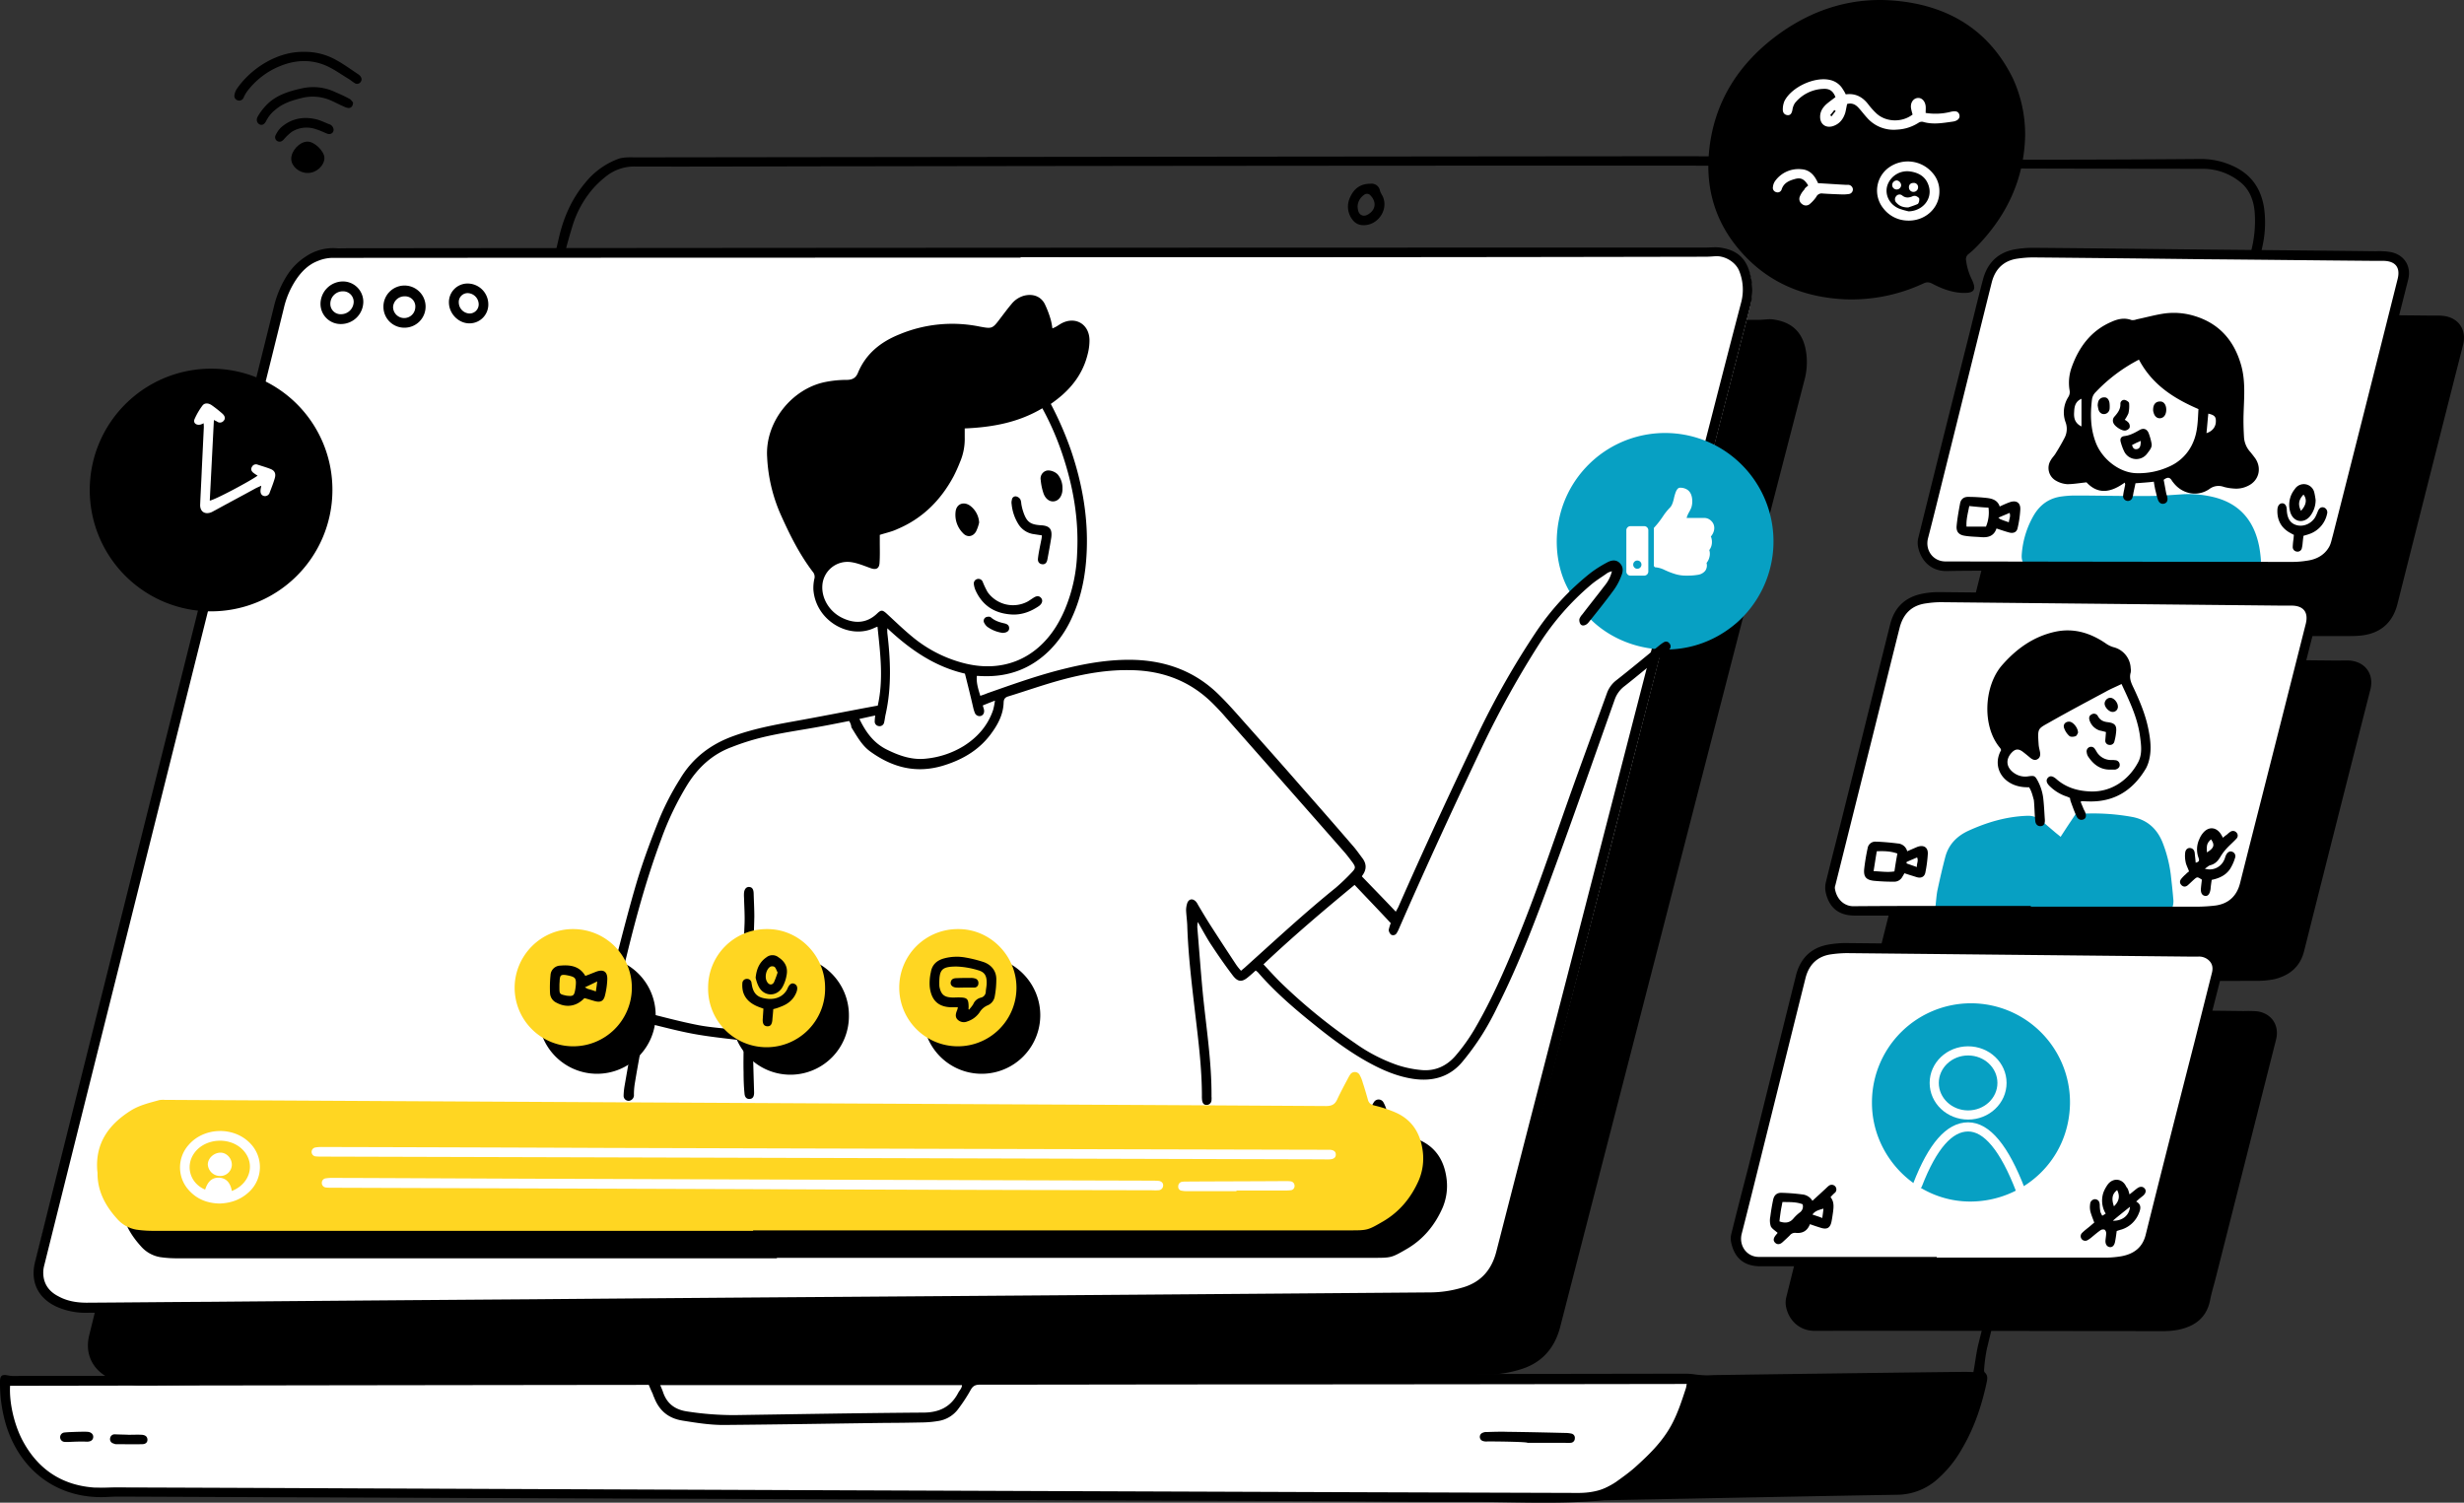<svg xmlns="http://www.w3.org/2000/svg" viewBox="0 0 1345.37 820.48"><rect x="0" y="0" width="1345.37" height="820.48" fill="#333333" stroke="none"/><defs><style>.cls-1{fill:#fff;}.cls-2{fill:#07a0c3;}.cls-3{fill:#ffd622;;}.cls-4,.cls-5{fill:none;stroke:#fff;stroke-width:5px;}.cls-5{stroke-linecap:round;stroke-linejoin:round;}</style></defs><g id="Layer_2" data-name="Layer 2"><g id="All"><g id="Online-Team-Meeting"><g id="Online-Team-Meeting-2" data-name="Online-Team-Meeting"><g id="Laptop"><path id="Path" class="cls-1" d="M451.25,753.68l457.37.75c2.25,0,4.38.25,6.5-1.12,1.63-1,7.5-1.63,7.63.37,0,.75,1.24,3.25,1,4-1.75,5.62-5,13.5-6.76,19.12-4.37,13.75-16.23,22.63-29.11,29.63-6.5,3.5-12.87,7.13-19.62,10.13a23.79,23.79,0,0,1-10.13,1.75q-143.43-1.12-287-2.13-87.18-.55-174.5-1.25-138.18-.93-276.49-2c-21.88-.12-43.88-.37-65.75-.5-1.5,0-3-.12-4.5,1-.75.63-2.13.38-3.25.25-2.5-.37-5.13-.87-7.63-1.5-.87-.25-2.12-.62-2.5-1.37a7.53,7.53,0,0,0-3.37-2.63c-9-5.12-17.5-10.87-23.88-19.37C4.5,782.43,3.5,775.06,2,767.43c-.75-3.62-2.13-14.12-.25-14.37a14.55,14.55,0,0,1,2.38-.13q199.68.38,399.24.63C421,753.68,439,753.68,451.25,753.68Z"/><path d="M812.25,787.06a6,6,0,0,1-2.63-.25,2.37,2.37,0,0,1,0-4.5,4.47,4.47,0,0,1,2.25-.38c3.75-.12,7.5-.25,11.25-.12,10.5.12,21.13.37,31.63.62a15.48,15.48,0,0,1,3.37.38,2.33,2.33,0,0,1,1.75,2.62,2.37,2.37,0,0,1-2.37,2.38c-1.25.12-2.5,0-3.75,0H834C834,787.31,819.5,787.06,812.25,787.06Z"/><path d="M70.25,783.43c2.38,0,4.75-.12,7.13,0,2,.13,3,1,3.12,2.5s-.87,2.63-2.87,2.63c-4.75.12-9.5,0-14.25,0a2.88,2.88,0,0,1-1.38-.38,2.41,2.41,0,0,1-1.87-2.87,2.47,2.47,0,0,1,2.62-2.13c2.63.13,5,.13,7.5.25Z"/><path d="M42,781.81c1.88,0,3.88-.13,5.75,0,2.13.12,3.38,1.5,3.13,3.12s-1.63,2.38-3.88,2.25c-2.87-.12-5.87,0-8.75.13a25,25,0,0,1-3,0,2.57,2.57,0,0,1,0-5.13c2.25-.25,4.5-.25,6.75-.37Z"/><path id="Shape" d="M156.75,751.18c.75-2.62,1.5-5,2.12-7.37q21.94-91.69,43.75-183.25Q226.25,461.19,250,361.81q23.43-97.87,46.62-195.75c3-12.38,5.88-24.75,8.75-37.13,2.63-10.87,7.13-20.87,14.38-29.37a41.67,41.67,0,0,1,18.37-13,19.92,19.92,0,0,1,4.63-.63,27,27,0,0,1,3.12,0q283.5-.37,566.88-.62c48.75,0,97.5.87,146.25,1.37,17.62.13,35.25.5,52.87.5q45,0,90-.37a41.47,41.47,0,0,1,16.88,3.62c10.25,4.5,15.87,12.38,17.5,23.38a59.2,59.2,0,0,1-1,21c-1.88,9.12-4.75,18-7,27q-28.87,115.68-57.75,231.25-34.87,139.87-69.88,279.87c-5.25,21.13-10.62,42.25-15.75,63.5a83.9,83.9,0,0,0-1.5,11.13c-.12.62,0,1.62.38,1.87,1.75,1.63,1.37,3.5,1,5.38-2.75,12.87-6.88,25.12-13.63,36.5a63.3,63.3,0,0,1-14,17,33.19,33.19,0,0,1-21.25,7.87c-53.25.88-106.62,2-159.87,3-25.38,2.38-50.88.75-76.25.88s-50.63-.25-76-.38q-164.25-.55-328.63-1.25-165-.55-330-1.25c-2.5,0-5,.13-7.5.25-25.88,1-46.25-14-54.13-38.75A79.36,79.36,0,0,1,0,754.56c0-3.5,1-4.25,4.63-3.5a12.17,12.17,0,0,0,3,.25c48.62,0,97.25-.13,145.87-.13Zm920.75-2c1-5.37,1.5-10.12,2.62-14.87q29.63-119.25,59.5-238.63L1200,253.81c9.75-38.88,19.37-77.75,29.12-116.63a65.48,65.48,0,0,0,2-20.87c-.5-6.75-2.75-13-8.37-17.25a32.31,32.31,0,0,0-19.25-6.88c-43.5-.12-87,0-130.5-.37-52.38-.38-104.75-1.25-157.13-1.38q-226.5,0-453,.38c-38.75,0-77.5.25-116.25.12a24.52,24.52,0,0,0-15.87,5.5,52.58,52.58,0,0,0-7.13,6.75,56.41,56.41,0,0,0-10.75,19.25c-1.75,5.63-3.37,11.38-4.75,17q-17.25,71.63-34.25,143.5-23.25,97.88-46.62,195.75-21,87.75-41.88,175.63c-7.62,31.75-15.25,63.62-22.87,95.37-.13.25,0,.63.12,1.38h4q261.95-.37,524-.63L920,750.06c1.5,0,3,.12,4.37.25a55.09,55.09,0,0,0,6.38.62c2,.13,4.12-.12,6.12-.12,45.38-.63,90.63-1.25,136-1.75C1074.62,749.06,1076.12,749.18,1077.5,749.18Zm-1072,7.5c-.5,9.13,2.13,20.63,6.5,29.25,8.5,16.38,22,25.38,40.5,26.38,4.25.25,8.63-.25,13-.13q63.38.2,126.75.5,277.31,1.13,554.62,2.13l114.88.37c7.37,0,14.25-1.5,20.25-5.75,3.62-2.62,7.37-5.25,10.75-8.25,7.5-6.75,14.75-13.75,19.75-22.87,3.5-6.38,5.75-13.38,8-20.25.25-.75.25-1.5.5-2.38h-4q-121.32.2-242.75.25c-46.38,0-92.75.13-139.13.13-2.5,0-3.87.62-5.12,2.87a86.77,86.77,0,0,1-6.5,10,16.72,16.72,0,0,1-11.38,7,56.85,56.85,0,0,1-8.12.75c-6.63.13-13.13.25-19.75.25-29.38.38-58.88.88-88.25,1.13-7.88.12-15.63-1.13-23.38-2.38s-12.75-5.5-15.5-12.75a6.13,6.13,0,0,1-.62-1.62c-.75-1.63-1.5-3.25-2.25-5.13Q180.06,756.38,5.5,756.68Zm355-.37c.62,1.5,1.12,2.62,1.5,3.75,2.12,6.37,6.5,9.62,13.12,10.62a165.53,165.53,0,0,0,26.13,2c34.25-.5,68.5-1.12,102.87-1.37,8.75,0,15.13-3.13,19.13-10.88.75-1.37,2-2.5,2-4.12Z"/><path d="M748.25,100.32a4.65,4.65,0,0,1,5.25,3.87c.38,1.25,1.25,2.38,1.75,3.63,2.75,7.37-3.37,15.5-11.12,15.12a7,7,0,0,1-5.38-2.62,11.62,11.62,0,0,1-1.5-12.75C739.38,102.82,743,100.32,748.25,100.32Zm-7,12.37c.13,1.88.38,3.88,2.13,4.75s3.5-.12,5-1.37c2.87-2.5,2.87-6.25,0-9.25a2.49,2.49,0,0,0-3.63-.38A8.08,8.08,0,0,0,741.25,112.69Z"/></g><g id="Big-Screen"><path d="M586.89,174.63H960.51c2.75,0,5.5-.63,8.13-.13,10.87,1.63,16.62,8.13,17.75,19.63a37.44,37.44,0,0,1-1,12.87q-39.2,151.32-78.13,302.75Q879.51,617.18,851.89,724.5c-3.13,12.12-10.5,20.12-22.63,23.5a65.6,65.6,0,0,1-16.37,2.62q-177.75,1.32-355.5,2.75-87.94.75-175.88,1.38-87.55.75-175.25,1.37c-9.75.13-19.5.25-29.37.25a38.49,38.49,0,0,1-14-2.5,40.08,40.08,0,0,1-5.25-2.5c-7.88-4.87-11.13-13-9-22q10.68-43.3,21.62-86.62,30.57-122.07,61.13-244.12c16-64,32.12-128,47.87-192a51.58,51.58,0,0,1,8-17.88c4.88-6.87,11.25-11.87,19.75-13.37a25.91,25.91,0,0,1,4.38-.38H586.76C586.89,174.75,586.89,174.75,586.89,174.63Z"/><path id="Path-Copy-5" class="cls-1" d="M556.89,135.63c124.5,0,249.12,1,373.62,1,2.75,0,5.5-.63,8.13-.13,10.87,1.63,16.62,7.13,17.75,18.63a37.44,37.44,0,0,1-1,12.87q-39.2,151.32-78.13,302.75c-18.5,71.62-36.87,141.12-55.37,212.75-3.13,12.12-10.5,20.12-22.63,23.5a65.6,65.6,0,0,1-16.37,2.62q-177.75,1.32-355.5,2.75-87.94.75-175.88,1.38-87.55.75-175.25,1.37c-9.75.13-19.5.25-29.37.25a38.49,38.49,0,0,1-14-2.5,40.08,40.08,0,0,1-5.25-2.5c-7.88-4.87-10.13-13-8-22C26.76,659.5,34,632.62,41.26,603.75Q71.83,481.7,102.39,359.63c16-64,32.12-128,47.87-192a51.58,51.58,0,0,1,8-17.88c4.88-6.87,10.25-10.87,18.75-12.37a25.91,25.91,0,0,1,4.38-.38H556.76A5.38,5.38,0,0,0,556.89,135.63Z"/><path d="M414.75,713.93q-162,1.32-323.88,2.5l-44.25.38a38.51,38.51,0,0,1-15.87-3.38c-10.13-4.75-14.25-13.62-11.63-24.37q43.5-174.19,87.13-348.25c14.37-57.75,29-115.38,43.25-173.13a56,56,0,0,1,7.12-17.12,34,34,0,0,1,10.75-10.75,26.41,26.41,0,0,1,16.5-4.25c1.25.12,2.5,0,3.75,0q371.82-.37,743.5-.38c2.75,0,5.5-.37,8.13,0,9.5,1.38,14.5,6.13,16.62,15.5a33.6,33.6,0,0,1-.12,16.13q-34.69,134.43-69.38,268.75-32.05,124.68-64.25,249.37c-3.12,12.38-10.62,20.25-22.87,23.63a66.69,66.69,0,0,1-16.5,2.62L532.5,713.06q-58.69.38-117.75.87Zm142.5-573.5v.25q-188.07,0-376,.13a21.81,21.81,0,0,0-7.88,1.75c-5.12,2-8.87,5.87-11.87,10.37a47.1,47.1,0,0,0-6.5,15.25c-8.38,34.13-17,68.25-25.63,102.38L69,511.68Q46.5,601.3,24.12,691.06a15.69,15.69,0,0,0-.5,3.37c-.12,6.25,2.88,10.63,8.25,13.38,4.75,2.62,10,3.5,15.5,3.5,22.5-.13,45-.38,67.5-.5q87.75-.75,175.5-1.38,88.7-.75,177.25-1.37,156.95-1.12,313.88-2.38a62.13,62.13,0,0,0,16.5-2.5c10.25-2.75,16.37-9.5,19-19.75q21.56-84,43.25-167.87Q897.56,371,934.87,226.31c5.25-20.5,10.5-40.88,15.88-61.38a27.27,27.27,0,0,0-1.13-17c-2-5-8.12-8.5-13.37-8-1.75.13-3.38.25-5.13.25Q744.19,140.56,557.25,140.43Z"/><g id="Man"><path class="cls-2" d="M867.65,337.31c1.37-1.5,2.5-3,3.75-4.38l1.5-1.87c3.62-5.88,7.25-11.75,10.75-17.75a24.61,24.61,0,0,0,1.5-4.25,4.42,4.42,0,0,0-4.88-.38c-7.5,3.13-14.37,7.25-19.12,14.25-.63,1-1.5,2-2.25,3-13.13-18.5-13.5-52.75,11-74.62a59.19,59.19,0,1,1,78.5,88.62C922.4,362.56,886.65,357.06,867.65,337.31Z"/><path d="M463.62,393.68c-5.12,1-10,2-14.87,2.88-10,1.87-20.13,3.25-30.13,5.5a129.74,129.74,0,0,0-19.12,5.87c-10.5,3.88-18.38,11.13-24.25,20.63A161.69,161.69,0,0,0,361,458.31c-7.5,20.12-13.25,40.75-18.37,61.62-1.75,7.38-3.88,14.75-5.63,22.13-1.25,5.12-.62,6.12,4.38,7.87,3,1,6.12,1.75,9.12,2.5,10.37,2.5,20.62,5.38,31.12,7.38,7.38,1.37,14.88,1.75,22.38,2.62.37,0,.87-.12,1.62-.12a12.08,12.08,0,0,0,.13-3c-.5-18.13,0-36.13.75-54.13.25-5-.13-10-.25-15a19.42,19.42,0,0,1,0-2.75c.25-2.12,1.37-3.25,2.87-3.12s2.25,1.12,2.38,3.25c.12,4.37.37,8.62.37,13-.12,6.5-.5,13-.5,19.37-.12,16.13-.25,32.25-.25,48.38,0,9.37.38,18.87.63,28.25,0,2.25-.75,3.37-2.38,3.5s-2.75-.88-2.87-3.13c-.38-3.87-.5-7.75-.5-11.62-.13-4.5,0-9.13,0-13.63,0-1.12-.13-2.25-.13-3.5-9.12-1.12-18.12-2-27-3.62s-17.5-4-26.5-6.13l-2.62,15.38c-1.13,6.12-2.25,12.25-3.25,18.5a38.77,38.77,0,0,0-.37,5.37,3.1,3.1,0,0,1-2.63,3.38,2.73,2.73,0,0,1-3-2.88,37.38,37.38,0,0,1,.5-5.12l5.63-32.25a28.65,28.65,0,0,0,.37-3.63c-1.12-.37-2.12-.62-3.12-1-2.5-1-5.25-1.62-7.63-2.87-4.12-2.13-5.5-5-4.75-9.63.63-3.62,1.5-7.12,2.38-10.62,4.5-17.13,8.75-34.38,13.74-51.25,3.63-12.13,8.13-24.13,12.88-35.88a145.64,145.64,0,0,1,10.75-20.5c6.75-11.37,16.62-19,29.12-23.5,10.63-3.87,21.63-6,32.75-8,14-2.5,27.88-5.25,41.88-7.87,1.37-.25,2.62-.5,4.25-.75,3.25-14.38,1.37-28.63-.13-43.13a19.93,19.93,0,0,0-1.87.75c-13.63,6.38-31.88-4-33.13-21a22.88,22.88,0,0,1,.5-5.75,4.18,4.18,0,0,0-.87-4c-7.5-9.87-12.88-20.87-17.88-32.12a87.72,87.72,0,0,1-7-30.38c-1.25-19.12,13.5-37.5,31.88-41.12a58.77,58.77,0,0,1,11.5-1.13c3.25,0,5.12-1.12,6.25-4,4.37-10.37,12.37-16.75,22.62-20.87a74.91,74.91,0,0,1,43.75-4.25c6.75,1.25,7,1.25,11.13-4.25,2.12-2.75,4.12-5.5,6.25-8a13.32,13.32,0,0,1,7-4.63c4.62-1.12,8.87.25,11.12,4.38a54.1,54.1,0,0,1,3.38,8.87,37.65,37.65,0,0,1,.87,4.63,18.91,18.91,0,0,0,2.13-1c.87-.5,1.75-1.13,2.62-1.63,7.5-4.12,15.13,0,15.5,8.63a29.72,29.72,0,0,1-1,8.12c-2.5,10.25-8.5,18.25-16.75,24.63-1.12.87-2.12,1.62-3.37,2.5a184.92,184.92,0,0,1,11.12,25.62c6,17.75,9.25,35.88,8.5,54.5-.5,12.75-2.75,25-8.12,36.63a60.37,60.37,0,0,1-12,17.62c-10.13,10.13-22.38,14.75-36.63,14.25-1,0-2-.12-3.25-.12-.37,3.75.75,7.12,1.88,10.87,1.5-.5,2.62-.87,3.75-1.37,14.25-5,28.5-10.13,43.12-13.63,12.25-3,24.75-5,37.38-4.62,17.62.62,33.12,6.37,45.87,18.87,5.25,5.13,10.13,10.75,15,16.25,10.13,11.38,20.25,22.75,30.25,34.25,9.5,10.75,18.88,21.5,28.25,32.38,1.75,2,3.38,4.37,5,6.5,2.25,3,2.38,6,.25,9.12a3.43,3.43,0,0,0-.5.88c6.13,6.37,12.25,12.62,18.5,19.25.63-1.25,1.25-2.13,1.63-3.13,14.25-32.37,29.12-64.37,44.37-96.25a452.31,452.31,0,0,1,30.25-52.87,141.7,141.7,0,0,1,30.13-32.75,66.36,66.36,0,0,1,8.88-5.63c2.25-1.25,4.87-1.87,7,.25s1.87,4.63.87,7a32.61,32.61,0,0,1-4.12,7.75c-4.38,6-9,11.75-13.63,17.5a5.28,5.28,0,0,1-1.5,1.38c-1.12.62-2.37.75-3.12-.38a4.17,4.17,0,0,1-.5-2.75,7.94,7.94,0,0,1,1.62-2.5c4-5.25,8.13-10.37,12.13-15.62a19.59,19.59,0,0,0,4-7.88,9.57,9.57,0,0,0-2.38.88c-3.12,2.25-6.5,4.25-9.37,6.75a143.34,143.34,0,0,0-27.76,31.75,523.89,523.89,0,0,0-31.25,56.25c-15.62,33-31,66.25-45.62,99.75a14.79,14.79,0,0,1-1.25,2.37,2.22,2.22,0,0,1-3,.63,4,4,0,0,1-1.25-2.5,21.84,21.84,0,0,1,1.12-3.75c-6.62-7.13-13.25-14-19.75-20.88-17.12,14.13-33.75,28.25-49.75,43.38,3.38,3.62,6.5,7.12,10,10.5A305.28,305.28,0,0,0,740,569.68a90.87,90.87,0,0,0,23,11.88,59.09,59.09,0,0,0,12.25,2.62c7.87,1,14.5-1.87,19.62-7.87A100.57,100.57,0,0,0,806,560.43c8.5-14.75,15.25-30.12,21.75-45.87,10.62-25.63,19.38-51.88,28.63-78,6.87-19.38,14-38.63,21-58a15.4,15.4,0,0,1,5-7c8-6.25,15.75-12.75,23.62-19.13a18.6,18.6,0,0,1,2.5-1.75,2.19,2.19,0,0,1,3,.63,2.3,2.3,0,0,1,.13,3.12,10.81,10.81,0,0,1-1.75,1.63c-7.63,6.12-15.13,12.5-22.75,18.5a15.64,15.64,0,0,0-5.5,7.5c-11.38,32-22.5,64-34.25,95.87-8.88,24.38-18.13,48.75-29.88,72a150.51,150.51,0,0,1-8,14.63,141.25,141.25,0,0,1-10.75,14.87c-7,8.63-16.5,11.25-27.25,9.63-8.25-1.25-15.75-4.38-23-8.25-10.75-5.75-20.5-13-30-20.63-11.25-9-22.25-18.37-31.75-29.37-.25-.25-.5-.38-1.13-.88-1.25,1.13-2.62,2.38-4,3.5-3.37,2.88-5.62,2.88-8.37-.62-4-5.25-7.75-10.63-11.38-16.13-2.75-4-5-8.37-7.87-13.25a14.82,14.82,0,0,0-.25,3c1,12,1.87,24,3,36,1.87,18.75,4.87,37.38,4.75,56.38a8.53,8.53,0,0,1,0,1.75,2.65,2.65,0,0,1-2.5,2.75c-1.5.12-2.38-.75-2.63-2.5a15.82,15.82,0,0,1-.12-2.38c0-15-1.88-29.87-3.63-44.75-1.87-16.12-3.87-32.25-4.37-48.5-.13-2.75-.5-5.37-.63-8.12a12.15,12.15,0,0,1,.75-4.25c1-2.13,3-2.25,4.63-.5a8,8,0,0,1,1.12,1.75c2.38,4,4.75,8,7.25,11.87,4.5,7,9,13.88,13.63,20.88a30.85,30.85,0,0,0,2.62,3.25c1.13-1,2-1.63,2.75-2.38,16.13-14.5,32-29.25,48.88-42.87a114.39,114.39,0,0,0,8.87-8.5c2.13-2.25,2.13-2.88.38-5.38-1.5-2-3-4-4.63-5.87-21.5-24.5-43.12-49-64.62-73.38-2.13-2.5-4.38-4.87-6.75-7.25-12.25-12.37-27.25-18.12-44.38-18.5-13.12-.37-25.87,1.88-38.37,5.25-9.75,2.63-19.25,6-29,9-1.75.5-2.63,1.25-2.75,3.25-.13,6-2.63,11.25-6,16-6.5,9.5-15.75,15.13-26.63,18.5-14.87,4.63-28,1.25-40.25-7.62-4.62-3.38-7.25-8.38-10.25-13.13A7.48,7.48,0,0,0,463.62,393.68Zm16.75-101.62v3.87c0,3.75.13,7.5-.12,11.25-.13,3.38-2,4.13-5,3-3.5-1.25-7-2.75-10.63-3.25a13.75,13.75,0,0,0-15.62,13c-.38,7.13,4.12,14.38,11.25,17.63,6.75,3.12,13.25,2.75,18.87-2.75,2-1.88,2.75-1.75,4.88.12,4.62,4.25,9.25,8.75,14.12,12.75a72.15,72.15,0,0,0,28,14.38c20.63,5.37,39-1.75,50.38-19.75a66.72,66.72,0,0,0,4.87-9.38,86.5,86.5,0,0,0,6.75-30.75c1-18.5-2.12-36.5-8-54a154.28,154.28,0,0,0-11-25.25c-13,7.75-27.25,10.38-42.37,11v4.88a31.89,31.89,0,0,1-2.63,13.62,83,83,0,0,1-3.5,7.75c-7,13-17,23-30.75,28.75C487,290.31,483.87,290.93,480.37,292.06Zm46.5,75.75c-16.37-3.75-29.87-13-42.37-24.75a16.82,16.82,0,0,0,0,2.62c1.75,14.75,2.37,29.38-.88,44.13-.37,1.5-.5,3.12-.87,4.62a2.52,2.52,0,0,1-3.13,2,2.48,2.48,0,0,1-2-2.75c0-.87.13-1.75.25-3-3,.63-5.75,1.25-8.62,1.88,3.62,7.5,8,13.37,15.25,16.87,6.87,3.38,13.87,5.75,21.62,4.75a48.28,48.28,0,0,0,20.13-6.87c7.5-4.75,13.12-11.13,16-19.63a38.11,38.11,0,0,0,1-5.12c-2.63,1-4.5,1.75-6.63,2.62.25,1,.5,1.63.63,2.25.37,1.75-.38,3.13-1.75,3.5a2.73,2.73,0,0,1-3.25-1.75,18.52,18.52,0,0,1-.88-2.87C530,380.31,528.5,374.31,526.87,367.81Z"/><path d="M568.87,292.31c-1.87-.25-3.37-.5-5-.75a11.78,11.78,0,0,1-7.5-4.88,25,25,0,0,1-4-11.37,5.19,5.19,0,0,1,.13-2.38,2,2,0,0,1,2.37-1.87,3.63,3.63,0,0,1,2.25,1.62,6.38,6.38,0,0,1,.5,2.25,25.91,25.91,0,0,0,1,4.25c1.88,5.75,3.75,7.25,9.75,7.63,4.75.25,6.25,2.12,5.63,6.75-.63,4-1.38,8-2.13,12-.37,2-1.5,2.75-3,2.5s-2.37-1.38-2.12-3.25c.37-3.25,1.12-6.5,1.75-9.75A13,13,0,0,0,568.87,292.31Z"/><path d="M553,335.56c-9.25-.38-16.25-4.38-20.25-13a12.24,12.24,0,0,1-1-3.5,2.52,2.52,0,0,1,4.87-1.25,44.73,44.73,0,0,0,2.63,5.5,17,17,0,0,0,22.12,5c1-.63,1.88-1.25,2.88-1.88,1.87-1.25,3.25-1.12,4.25.13s.62,3-1.25,4.37C563,333.81,558.37,335.68,553,335.56Z"/><path d="M534.62,285.31a21.28,21.28,0,0,1-1.75,5c-1.75,2.87-4.87,3.25-7.12.75a14.14,14.14,0,0,1-4-11.5c.37-4.38,4.37-6,8-3.38A12.36,12.36,0,0,1,534.62,285.31Z"/><path d="M580.12,266.06v1.37c-.12,3.25-1.87,5.75-4.25,6.25s-4.75-.87-6-4a31.1,31.1,0,0,1-1.62-7.5,4.47,4.47,0,0,1,2.62-5c1.88-.87,5.25.25,6.75,2A11.6,11.6,0,0,1,580.12,266.06Z"/><path d="M547.37,345.56a18.56,18.56,0,0,1-8.37-3.38,6.86,6.86,0,0,1-1.63-2.12,2.23,2.23,0,0,1,.88-3c.75-.38,2.25-.5,2.75,0,2.25,2,4.87,2.75,7.62,3.37,1.5.38,2.5,1.13,2.38,2.88C550.87,344.68,549.5,345.56,547.37,345.56Z"/><path class="cls-1" d="M897.75,287.31a2.14,2.14,0,0,1,1.59.65,2.17,2.17,0,0,1,.66,1.6v22.5a2.25,2.25,0,0,1-2.25,2.25h-7.5a2.14,2.14,0,0,1-1.59-.66,2.17,2.17,0,0,1-.66-1.59v-22.5a2.17,2.17,0,0,1,.66-1.6,2.13,2.13,0,0,1,1.59-.65ZM894,310.56a2.25,2.25,0,0,0,2.25-2.25,2.17,2.17,0,0,0-.66-1.6,2.27,2.27,0,0,0-3.18,0,2.26,2.26,0,0,0,0,3.19A2.14,2.14,0,0,0,894,310.56Zm30-36.66a10.72,10.72,0,0,1-.56,3.37,24.43,24.43,0,0,1-1.32,2.63,12.46,12.46,0,0,0-1.21,2.91h9.46a5.39,5.39,0,0,1,4,1.64,5.22,5.22,0,0,1,1.64,3.79,6.3,6.3,0,0,1-.52,2.53,7.38,7.38,0,0,1-1.26,2.07h-.1a8,8,0,0,1,.57,3.84,7,7,0,0,1-1.41,3.66,6.8,6.8,0,0,1,.09,3.75,7.69,7.69,0,0,1-1.59,3.28,5.08,5.08,0,0,1-.66,4.22,6.24,6.24,0,0,1-4.16,2.28l-.34.06a31.52,31.52,0,0,1-5.2.37h-1.17a19.73,19.73,0,0,1-5.66-.87l-.53-.17a39.71,39.71,0,0,1-4.27-1.64l-.84-.37a14.18,14.18,0,0,0-4.64-1.45h-.19a1.07,1.07,0,0,1-.79-.33,1.09,1.09,0,0,1-.33-.8V288.62a.89.89,0,0,1,.37-.75,47.26,47.26,0,0,0,4.3-5.48l.3-.43a30.09,30.09,0,0,1,3.75-4.69,6.42,6.42,0,0,0,1.38-2.21l.24-.63a25.09,25.09,0,0,0,.72-2.69v-.09l.19-.69a22.11,22.11,0,0,1,.84-2.59c.63-1.38,1.35-2.06,2.16-2.06a7,7,0,0,1,4.22,1.21Q924,269.4,924,273.9Z"/></g><g id="Bubbles"><path d="M424.14,687.06H97.26a62.89,62.89,0,0,1-9.75-.63A17.83,17.83,0,0,1,77,680.56c-6.25-6.88-10.62-14.75-10.75-24.38a8.64,8.64,0,0,0-.12-1.75c-1.25-15,6.12-25.37,18.25-33,4.75-3,10.25-4.25,15.62-5.75a12.08,12.08,0,0,1,3-.12q237.75,1.31,475.5,2.5,79.32.38,158.5.87c3.13,0,4.88-.87,6.13-3.62,1.75-3.75,3.75-7.5,5.75-11.25a22.33,22.33,0,0,1,1.37-2.38,3,3,0,0,1,5.13.25,19.18,19.18,0,0,1,1.75,4.38c1,3,1.87,6,2.75,9.12.5,2,1.75,2.75,3.75,3.25a66.89,66.89,0,0,1,11.62,3.88c9.13,4.12,13.5,11.75,14.63,21.37a30.57,30.57,0,0,1-2.25,15.63c-4.13,9.37-10.38,17-19.25,22.25-8.63,5-8.63,5-18.63,5H424.26Z"/><path d="M504,554.31a31.89,31.89,0,0,1,32.13-32c17.5-.13,31.87,14.5,31.87,32a32,32,0,1,1-64,0Z"/><path d="M294,554.43c0-17.75,14.5-32.25,32-32.12a32,32,0,1,1-32,32.12Z"/><path d="M399.64,554.31a31.89,31.89,0,0,1,32.12-32c17.5-.13,31.75,14.5,31.75,32a31.94,31.94,0,1,1-63.87,0Z"/><path id="Path-Copy-4" class="cls-3" d="M411.14,672.06H84.26a62.89,62.89,0,0,1-9.75-.63A17.83,17.83,0,0,1,64,665.56c-6.25-6.88-10.62-14.75-10.75-24.38a8.64,8.64,0,0,0-.12-1.75c-1.25-15,6.12-25.37,18.25-33,4.75-3,10.25-4.25,15.62-5.75a12.08,12.08,0,0,1,3-.12q237.75,1.31,475.5,2.5,79.32.38,158.5.87c3.13,0,4.88-.87,6.13-3.62,1.75-3.75,3.75-7.5,5.75-11.25a22.33,22.33,0,0,1,1.37-2.38,3,3,0,0,1,5.13.25,19.18,19.18,0,0,1,1.75,4.38c1,3,1.87,6,2.75,9.12.5,2,1.75,2.75,3.75,3.25a66.89,66.89,0,0,1,11.62,3.88c9.13,4.12,13.5,11.75,14.63,21.37a30.57,30.57,0,0,1-2.25,15.63c-4.13,9.37-10.38,17-19.25,22.25-8.63,5-8.63,5-18.63,5H411.26Z"/><path class="cls-1" d="M449.59,632.29,176,631.54a36.15,36.15,0,0,1-3.75-.13,2.46,2.46,0,0,1,0-4.87,18.92,18.92,0,0,1,3.75-.25q78,.18,156.12.5,194.82.56,389.5,1H726c2.25.12,3.37,1,3.37,2.62s-1.12,2.5-3.25,2.63a31.57,31.57,0,0,1-3.37,0l-273.13-.75Z"/><path class="cls-1" d="M405.59,649.29l-224.25-.75a29.21,29.21,0,0,1-3.37-.13,2.48,2.48,0,0,1-2.25-2.62,2.42,2.42,0,0,1,2.12-2.38,22.91,22.91,0,0,1,4.13-.25c42.12.13,84.37.38,126.5.5q159.93.57,319.75,1c1.5,0,3,0,4.37.13s2.63,1,2.5,2.62a2.63,2.63,0,0,1-2.75,2.5c-1.37.13-2.75,0-4.12,0q-111.19-.18-222.63-.62Z"/><path class="cls-1" d="M120,657.16c-6.38-.12-12.13-2.12-16.63-7a18.44,18.44,0,0,1-.5-24.87c8.38-9.88,24.75-10.38,33.75-1a18.51,18.51,0,0,1-.87,26.75C131.22,655.16,126,656.91,120,657.16Zm6.62-6.87c9.5-3.75,12.75-13.88,7-21.25-6.75-8.63-21.62-8.13-27.75.87-4.75,7-2,16.25,6.13,19.63,1.25-3.63,3.12-6.63,7.62-6.5C123.84,643.29,125.84,646.16,126.59,650.29Z"/><path class="cls-1" d="M675.09,650.41h-26.5a15.31,15.31,0,0,1-3.37-.25,2.17,2.17,0,0,1-1.88-2.5,2.42,2.42,0,0,1,2.13-2.37,14.49,14.49,0,0,1,2.37-.13c18-.12,36-.12,54.13-.25a19.55,19.55,0,0,1,2.75.13,2.42,2.42,0,0,1,2.12,2.37,2.3,2.3,0,0,1-2.25,2.5,23.17,23.17,0,0,1-3,.13H675.34C675.09,650.16,675.09,650.29,675.09,650.41Z"/><path class="cls-1" d="M126.59,636a6.27,6.27,0,0,1-6.37,6.12,6.72,6.72,0,0,1-6.75-6.25c0-3.37,3.25-6.5,7-6.5C123.72,629.41,126.59,632.41,126.59,636Z"/><path id="Path-Copy-3" class="cls-3" d="M491,539.31a31.89,31.89,0,0,1,32.13-32c17.5-.13,31.87,14.5,31.87,32a32,32,0,1,1-64,0Z"/><path id="Path-Copy-2" class="cls-3" d="M281,539.43c0-17.75,14.5-32.25,32-32.12a32,32,0,1,1-32,32.12Z"/><path id="Path-Copy" class="cls-3" d="M386.64,539.31a31.89,31.89,0,0,1,32.12-32c17.5-.13,31.75,14.5,31.75,32a31.94,31.94,0,1,1-63.87,0Z"/><path d="M523,550h-3.5c-6.37-.13-11-3-11.87-11.38a27.09,27.09,0,0,1,.62-7.75c.63-4,3.13-6.37,7-7.5a26.64,26.64,0,0,1,12.13-.5,68.59,68.59,0,0,1,9.87,2.5c4,1.5,6.63,4.63,6.75,9a51,51,0,0,1-.87,9.75,6.41,6.41,0,0,1-4,4.88,9.43,9.43,0,0,0-4.25,3.75,13,13,0,0,1-6.75,5,4.82,4.82,0,0,1-5.13-.88c-1.5-1.37-1.25-3-.62-4.75A7.28,7.28,0,0,0,523,550Zm6,1.37a20.53,20.53,0,0,0,2.38-3,6,6,0,0,1,4.12-3.62,3.37,3.37,0,0,0,2.75-3.38c.13-1.62.5-3.12.5-4.75,0-3.87-1.12-5.87-4.75-6.87a46.26,46.26,0,0,0-11.62-2c-8.5,0-9.63,1.75-9.5,10.25a7,7,0,0,0,.25,1.62c.87,3.38,2.5,4.75,6,5,1.37.13,2.75,0,4.12,0,5,0,5.63.63,5.63,5.75C528.71,550.48,528.71,550.48,529,551.35Z"/><path d="M319.09,545c-4.38,4.62-9.88,5.37-15.25,2.5a6,6,0,0,1-3.5-5.13,63.83,63.83,0,0,1,.25-9.87,5.47,5.47,0,0,1,5.37-5.25c5.38-.5,10.5.25,13.63,5.62,2.12-.75,4.12-1.62,6.12-2.37,3.88-1.38,6,.12,5.88,4.25a42.64,42.64,0,0,1-1.25,8.75c-.75,3.12-2.38,4-5.63,3.12C322.84,546.1,321,545.48,319.09,545Zm-13.63-7.13h0v1.75c0,3,.25,3.25,3.13,3.88a7.57,7.57,0,0,0,1.62.25c2.63.25,3.25-.25,3.75-2.75a24.77,24.77,0,0,0,.5-4.38c0-2.25-.62-3-2.75-3.62a26.69,26.69,0,0,0-3-.63c-2.5-.25-2.87.25-3.12,2.75C305.59,536,305.46,537,305.46,537.85Zm19.88,3.5c.25-1.75.5-3.25.75-5.5-2.5,1.25-4.38,2.13-6.75,3.25,1,.5,1.37.75,1.75.88A41.93,41.93,0,0,1,325.34,541.35Z"/><path d="M422.21,551c-.12,2.12-.37,4.12-.5,6-.25,2.5-1.12,3.5-2.87,3.37s-2.5-1.37-2.38-3.87c.13-1.88.25-3.88.38-5.75-1.38-.5-2.5-.88-3.63-1.38-3.62-1.62-6.37-4-7.5-7.87a14.52,14.52,0,0,1-.37-4.63,2.4,2.4,0,0,1,2.5-2.37,2.37,2.37,0,0,1,2.5,2.25,5.26,5.26,0,0,0,.12.62c.75,5,3,7.25,7.75,7.88,5.38.87,9.75-1.25,11.75-5.38,0-.12.13-.25.13-.37,1-2.13,2.12-2.88,3.5-2.38,1.62.63,2.12,2.13,1.37,4.38-1.5,4.12-4.5,6.62-8.5,8.12A24,24,0,0,1,422.21,551Z"/><path d="M412.59,533.85c.5-5,2.25-8.62,5.87-11.12a5.27,5.27,0,0,1,6.63,0c3.62,2.37,5.25,5.62,4.37,9.87a20,20,0,0,1-2.37,6.63c-3.25,5.25-10.13,4.87-12.88-.63A19.06,19.06,0,0,1,412.59,533.85Zm12-2.87c-.63-1.13-.88-2.25-1.63-3a2.63,2.63,0,0,0-2.37-.13c-2.38,1.5-3.25,5.88-1.75,8.25,1,1.75,2.75,2,3.75.25A54.81,54.81,0,0,0,424.59,531Z"/><path d="M526.84,539.23c-1.63,0-3.13.12-4.75,0-2-.13-3.25-1.38-3-2.88s1.25-2.25,3.25-2.25c2.5-.12,5-.12,7.5-.12a7.66,7.66,0,0,1,2.37.25,2.46,2.46,0,0,1,2,2.75,2.23,2.23,0,0,1-2.5,2.25Z"/></g><path d="M181.5,267.82a66.25,66.25,0,1,1-64.87-66.5A66.07,66.07,0,0,1,181.5,267.82Z"/><path class="cls-1" d="M140.66,259.71a22.55,22.55,0,0,1-2.25-1.5c-1.12-.87-1.62-2-.87-3.25a2.45,2.45,0,0,1,3.12-1.25c2.25.75,4.5,1.38,6.75,2.25,2.5.88,3.38,2.5,2.63,5.13s-1.75,5.12-2.75,7.75a2.7,2.7,0,0,1-3.13,2c-1.5-.38-2.12-1.63-1.87-3.5,0-.5.25-1,.37-2.13-1.37.63-2.25,1-3,1.38-7.25,4-14.62,7.87-21.87,11.87-.75.38-1.38.75-2.13,1.13-3.62,1.62-6.5-.13-6.37-4,.25-6.25.62-12.5.87-18.75.38-7.88.75-15.63,1.13-23.5a14.53,14.53,0,0,0-.13-2.25,7,7,0,0,1-1.75.75c-2.37.5-4.12-1-3.12-3.13a37.66,37.66,0,0,1,4.25-7.25c1.12-1.5,3.12-1.5,5-.25a67.36,67.36,0,0,1,5.87,4.63c1.5,1.37,1.75,2.75.75,3.87a2.59,2.59,0,0,1-3.62.5c-.38-.25-.75-.37-1.75-.87-.75,14.87-1.5,29.37-2.25,44C117.29,273,137,262.46,140.66,259.71Z"/><g id="Wifi"><path d="M166.14,28.32a34.4,34.4,0,0,1,17.5,4.5c4.13,2.25,8,5.12,12,7.75a6.86,6.86,0,0,1,1,.87c.75,1,1.13,2,.38,3.13a2.33,2.33,0,0,1-3.25.87c-1.25-.75-2.38-1.75-3.63-2.5-3.75-2.25-7.37-4.87-11.37-6.75-8.38-3.87-17-3.62-25.5-.25A42.49,42.49,0,0,0,135,49.82a18.72,18.72,0,0,0-2,3.5,2.58,2.58,0,0,1-3.13,1.5A2.52,2.52,0,0,1,128,51.94a8.56,8.56,0,0,1,1.37-3.5C137.14,37.19,151.64,27.94,166.14,28.32Z"/><path d="M192.77,55.94c0,2.13-1.25,3.25-2.75,3a8.43,8.43,0,0,1-2.5-.87c-2.13-.88-4.13-2-6.13-2.88a24.65,24.65,0,0,0-16.87-1.62c-5,1.25-9.88,2.75-13.88,6.12a18.35,18.35,0,0,0-5.25,6.25c-1,2-2.25,2.63-3.62,2s-2.13-2.5-1-4.37a32,32,0,0,1,5.37-6.88c5.13-4.87,11.63-6.87,18.38-8.37a28.21,28.21,0,0,1,18.62,2c2.63,1.12,5.13,2.25,7.63,3.62C191.64,54.32,192.27,55.44,192.77,55.94Z"/><path d="M168.14,94.44c-4.75.13-9.12-3.62-9.12-7.75,0-4.37,4.5-9.25,8.75-9.37,3.87-.13,9.25,5.12,9.37,8.87C177.14,90.44,172.77,94.44,168.14,94.44Z"/><path d="M182.14,70.82c0,1.87-1.75,2.87-3.62,2.12s-3.88-1.75-6-2.37a15.22,15.22,0,0,0-13.13,1.37A27,27,0,0,0,155,76.07c-.88,1-1.88,1.62-3.25,1.12a2.39,2.39,0,0,1-1.25-3.37,14,14,0,0,1,3.12-4.38c5.25-4.5,11.38-5.87,18.13-4.5,2.75.5,5.37,1.88,8,2.88A3.34,3.34,0,0,1,182.14,70.82Z"/></g><path d="M198.37,164.81a12.22,12.22,0,0,1-12.12,12.12A11,11,0,0,1,175,166.06a12.32,12.32,0,0,1,12-12.38A11.13,11.13,0,0,1,198.37,164.81Zm-12,6.75a6.89,6.89,0,0,0,6.75-6.75,5.76,5.76,0,0,0-5.87-5.75,6.81,6.81,0,0,0-6.88,7A5.6,5.6,0,0,0,186.37,171.56Z"/><path d="M220.87,178.93a11.37,11.37,0,0,1-11.5-11,11.51,11.51,0,1,1,11.5,11Zm.13-17.12a6.22,6.22,0,0,0-6.38,5.87,6.07,6.07,0,0,0,12.13.25A5.54,5.54,0,0,0,221,161.81Z"/><path d="M245.12,165.31a10.17,10.17,0,0,1,10.13-10.5,11.36,11.36,0,0,1,11.37,11.12,10.27,10.27,0,0,1-10.12,10.63C250.5,176.68,245.25,171.43,245.12,165.31Zm16.25.75a6.21,6.21,0,0,0-5.75-6,4.84,4.84,0,0,0-5.12,5.12,6.12,6.12,0,0,0,5.75,6A5,5,0,0,0,261.37,166.06Z"/></g><g id="Speech-Bubble"><path d="M1105.75,73.93c-.5,23.38-9.63,43.13-25.63,59.88a47.53,47.53,0,0,1-5.25,4.87,3.5,3.5,0,0,0-1.37,3.5,32.44,32.44,0,0,0,3,10.13c2.87,5.87,1.62,7.87-5,7.62-5.75-.25-11.13-2.25-16.13-4.87-1.87-1-3.25-1.25-5.25-.25a92.8,92.8,0,0,1-42.62,8.62c-22.5-1-42.13-9-57.13-26.25-13.5-15.37-19.12-33.62-17.25-54,2.5-27.12,16-48.25,37.5-64.12,19.63-14.38,41.75-21.13,66-18.5,28.13,3,49.75,16.37,62.5,42.37A73.54,73.54,0,0,1,1105.75,73.93Z"/><path class="cls-1" d="M1007.8,51.53c5.38-.75,9.25,1.5,12.25,5.38a38.61,38.61,0,0,0,4.75,5.25c5.25,4.62,13.88,4.75,19.5.37a33.74,33.74,0,0,1-.87-3.5c-.38-2.87,1.12-5.12,3.37-5.5s4.25,1.38,4.63,4.38c.12,1.12,0,2.25,0,3.75a33.94,33.94,0,0,0,13.25-.5c2.87-.75,4.5-.5,5.12,1.37s-.75,3.5-3.62,3.88c-5.38.75-10.75,1.75-16.25.12a3.24,3.24,0,0,0-2.38.5,23.67,23.67,0,0,1-11.87,3.75,19.29,19.29,0,0,1-16.38-6.62c-1.5-1.63-2.87-3.5-4.37-5.13-1.63-1.87-3.63-3-6.38-2.25-.37,1.63-.62,3.25-1,4.75-1.12,3.63-3.25,6.25-6.87,7.38-3.88,1.12-6.88-1.13-6.88-5.13,0-2.87,1.38-5,3.38-6.87,1.62-1.38,3.37-2.63,5-3.88-1.25-3.25-3.13-4.75-6.75-4.5a20.83,20.83,0,0,0-15.38,7.75A9,9,0,0,0,978.68,60c-.38,2-1.13,3-2.63,2.88s-2.62-1.13-2.62-3a11.83,11.83,0,0,1,.87-4.63c3.75-7.62,16.38-13.5,24.75-11.62a10.72,10.72,0,0,1,7.25,5.25A16.46,16.46,0,0,1,1007.8,51.53Zm-8.5,11.38c.25.25.5.37.75.62.75-1,1.5-2,2.25-2.87-.25-.25-.5-.38-.75-.63C1000.93,61,1000.05,61.91,999.3,62.91Z"/><path class="cls-1" d="M1058.93,104.41c.12,9.5-8.25,16.75-18.13,16a17,17,0,0,1-12.37-6.5,15.48,15.48,0,0,1,3.37-22.75,17.72,17.72,0,0,1,23.38,3.25A14.85,14.85,0,0,1,1058.93,104.41Zm-16.75,11c7.62-.25,13-6.75,11-13.63-1.38-4.87-5-7.37-10-8.12a11.41,11.41,0,0,0-12.63,7.5c-1.62,5,1,10.5,6.38,12.75A41.38,41.38,0,0,0,1042.18,115.41Z"/><path class="cls-1" d="M987.3,101.28c-2.12-3.5-4-4.5-7.37-3.5-3.13.88-6,2.13-7.13,5.63a2.29,2.29,0,0,1-3,1.5,2.41,2.41,0,0,1-1.75-2.88,6.71,6.71,0,0,1,1.13-3.12,15.68,15.68,0,0,1,14.5-6.5c3.62.25,6.25,2.37,8,5.62a16.22,16.22,0,0,1,1,2c5.12.25,10,.63,15,.88h1.37a2.68,2.68,0,0,1,2.63,2.25,2.51,2.51,0,0,1-2,2.75,20.87,20.87,0,0,1-4,.25c-3.5-.13-7-.25-10.5-.5a3.26,3.26,0,0,0-3.5,1.87,19,19,0,0,1-3.38,3.75,3.25,3.25,0,0,1-4.37.13,3.37,3.37,0,0,1-1.13-4.25,11.41,11.41,0,0,1,2.38-3.63C985.43,102.66,986.3,102.16,987.3,101.28Z"/><path class="cls-1" d="M1041.93,113.28c-3.25,0-5-1-6.38-2.5a2.57,2.57,0,0,1-.25-3.62,2.29,2.29,0,0,1,3.38-.38c1.75,1.38,3.5,1.25,5.37.5a2.83,2.83,0,0,1,2-.25c.75.25,1.88,1,1.88,1.5.12,1-.25,2.5-.88,2.88C1045.05,112.28,1042.93,112.91,1041.93,113.28Z"/><path class="cls-1" d="M1038.05,101.16a2.45,2.45,0,1,1-4.87-.5,2.57,2.57,0,0,1,2.62-2.13A2.8,2.8,0,0,1,1038.05,101.16Z"/><path class="cls-1" d="M1047.3,102.16a2.53,2.53,0,0,1-2.5,2.62,2.43,2.43,0,0,1-2.5-2.5,2.2,2.2,0,0,1,2.25-2.37A2.32,2.32,0,0,1,1047.3,102.16Z"/></g><g id="Small-Screen"><path d="M1138.61,535.06h-95.5a19.29,19.29,0,0,1-6.62-.88c-6.13-2.25-9-7.37-10-13.5a7.84,7.84,0,0,1,.25-3c5.12-20.5,10.37-41,15.5-61.37,6.62-26.63,13.25-53.38,19.87-80,2.38-9.5,8.38-15.38,18.25-16.88a39.76,39.76,0,0,1,7.75-.62l187.75,1.87c2.38,0,4.75-.12,7.13,0,8.62.75,13.37,7.5,11.25,15.88Q1276,448,1258,519.56c-2.25,8.62-8.13,13.12-16.25,15.12a49,49,0,0,1-10.5.88c-30.88.12-61.75,0-92.75,0A2.1,2.1,0,0,0,1138.61,535.06Z"/><path d="M1189.49,346.81h-95.75a19.35,19.35,0,0,1-6.63-.88c-6.12-2.25-9-7.37-10-13.5a8,8,0,0,1,.25-3l16.13-64.12c6.5-25.75,12.75-51.63,19.25-77.38,2.37-9.5,8.37-15.37,18.25-16.87a39.69,39.69,0,0,1,7.75-.63l187.5,1.88h4.37a25.08,25.08,0,0,1,3,.12c8.63.75,13.38,7.5,11.25,15.88L1340,207.43q-15.57,61.32-31,122.5c-2.63,10.25-9.5,16.13-20.25,17.13-2.5.25-5,.25-7.5.25h-91.75Z"/><path d="M1132.11,551.06c31,.37,62,.62,93,1a67.86,67.86,0,0,1,7.13.12c8,1,12.5,7.63,10.5,15.5q-16.5,65.25-33,130.38c-1,4-2.25,7.87-3,11.87-1.88,9.5-8.25,14.25-17.25,16.13a41.79,41.79,0,0,1-8.75.75c-63.25,0-126.63-.25-189.88-.13-8.75,0-14.5-6.25-15.75-13.62a12.9,12.9,0,0,1,.13-4.38q12.18-48.93,24.37-97.75c3.63-14.5,7.13-29.12,10.88-43.62,2.37-9.13,8.12-14.75,17.5-16.38a51.61,51.61,0,0,1,8.75-.75Q1084.74,550.55,1132.11,551.06Z"/><path class="cls-1" d="M1109.07,497.26h-93.61a19.08,19.08,0,0,1-6.5-.85c-6-2.2-8.82-7.22-9.8-13.21a7.93,7.93,0,0,1,.24-2.94c5-20.05,10.17-40.11,15.2-60,6.49-26.05,13-52.22,19.48-78.27,2.33-9.29,8.21-15,17.89-16.51a38.94,38.94,0,0,1,7.6-.61l184,1.83c2.32,0,4.65-.12,7,0,8.45.74,13.11,7.34,11,15.54q-17.83,69.89-35.54,139.9c-2.2,8.44-8,12.84-15.92,14.8a48.42,48.42,0,0,1-10.3.85c-30.26.12-60.53,0-90.91,0A2,2,0,0,0,1109.07,497.26Z"/><path class="cls-1" d="M1159.31,310.32h-93.85a19.08,19.08,0,0,1-6.5-.86c-6-2.2-8.82-7.21-9.8-13.2a7.86,7.86,0,0,1,.24-2.93l15.81-62.72c6.37-25.18,12.5-50.48,18.87-75.67,2.33-9.29,8.21-15,17.89-16.5a38.94,38.94,0,0,1,7.6-.61l183.79,1.83h4.29a22.25,22.25,0,0,1,2.94.13c8.45.73,13.11,7.33,11,15.52q-2.4,9.36-4.78,18.7-15.25,60-30.39,119.8c-2.57,10-9.31,15.77-19.85,16.75a72.2,72.2,0,0,1-7.35.25h-89.94Z"/><path class="cls-1" d="M1103.18,517.66c30.4.37,60.79.62,91.19,1a65,65,0,0,1,7,.13c7.85,1,12.26,7.46,10.3,15.18q-16.19,63.9-32.36,127.7c-1,3.91-2.2,7.71-2.94,11.63-1.84,9.3-8.09,14-16.91,15.79a40.79,40.79,0,0,1-8.58.74c-62,0-124.16-.25-186.17-.13-8.58,0-14.22-6.12-15.44-13.34a12.38,12.38,0,0,1,.12-4.29q11.94-47.92,23.9-95.74c3.55-14.2,7-28.53,10.66-42.73,2.33-8.94,8-14.45,17.16-16a50.71,50.71,0,0,1,8.58-.73Q1056.72,517.17,1103.18,517.66Z"/><path class="cls-2" d="M1076.36,547.82a54.09,54.09,0,0,1,53.88,54.5c-.38,31.25-25.5,53.62-54.25,53.75-29.63.12-54-24.63-53.88-54.13A54.1,54.1,0,0,1,1076.36,547.82Z"/><ellipse id="Oval" class="cls-4" cx="1074.61" cy="591.31" rx="18.5" ry="17.5"/><path class="cls-2" d="M1056.74,495.19c.37-2.62.62-7.12,1.25-9.62,1.25-5.88,2.62-11.75,4.12-17.5,1.75-6.75,6.13-11.38,12.5-14.38,10.38-4.75,21-7.87,32.38-8.25a11,11,0,0,1,7.75,2.75l7.5,6.38c.87.75,1.75,1.37,2.87,2.37,1.88-2.87,3.63-5.62,5.5-8.37l2.25-3.38a3.07,3.07,0,0,1,4.13-1.37,9.77,9.77,0,0,0,3.25.37,118.54,118.54,0,0,1,24,1.88c7.87,1.5,13.25,6.12,16.37,13.5a72.78,72.78,0,0,1,4.63,17.75c.5,4.37,1,8.75,1.37,13.25a11.59,11.59,0,0,1,0,3c-.25,2.37-1.37,3.5-3.87,4a19.5,19.5,0,0,1-2.75.25c-8.5,0-17-.13-25.5-.13-3.13,0-6.38-.12-9.5,0a269,269,0,0,1-44.88-1.37c-8.37-1-16.75,1.37-25.12.87-5.5-.25-11.13-.87-16.63-1.37C1057.86,495.69,1057.49,495.44,1056.74,495.19Z"/><path class="cls-2" d="M1190.61,308.82c-14.25-.5-28.62-1.13-42.87-1.63a300.49,300.49,0,0,0-36.75.5,5.83,5.83,0,0,0-2,.5c-2.75.75-4.5-.25-5-2.87a10.4,10.4,0,0,1-.13-2,49.49,49.49,0,0,1,6.63-22c3.5-5.88,8.5-9.38,15.25-10.25a54.18,54.18,0,0,1,7.75-.5c13.12,0,26.37.37,39.5.25,6,0,12-.5,18-.88a57.31,57.31,0,0,1,16.62,1.25c14.88,3.25,23.25,12.88,26,27.63a69.19,69.19,0,0,1,.88,7.12c.12,2.38-.88,3.38-3.13,3.63-1.37.12-2.75,0-4.12,0-12.25-.38-24.5-.88-36.75-1.25C1190.74,308.32,1190.61,308.57,1190.61,308.82Z"/><path d="M1181.38,262c.5,2.37.88,4.75,1.38,7.25.12.75.5,1.5.62,2.25.38,1.87-.25,3.12-1.75,3.5s-2.75-.38-3.37-2.13-1-3.75-1.5-5.62c-.25-1.25-.5-2.63-.75-4.25-1.75.25-3.38.37-5,.5s-3.13.25-5,.37l-1.13,5.25a15.52,15.52,0,0,1-.5,2.38,2.61,2.61,0,0,1-5.12-1,30.81,30.81,0,0,1,.62-3.38c.13-.87.38-1.75.5-2.62a9,9,0,0,0-.25-1c-7.25,5.25-14.37,6.87-20.87-.13-3.75.38-7.13,1-10.5,1a14,14,0,0,1-6.13-1.87,7.94,7.94,0,0,1-2.87-11.25c.75-1.38,2-2.5,2.75-3.88,1.75-2.75,3.37-5.62,4.87-8.5a10.53,10.53,0,0,0,.38-8.5,15.66,15.66,0,0,1,1.5-13.5,5,5,0,0,0,.75-3.75,25,25,0,0,1,1.12-12.5c4-11.25,10.75-20.25,22-25,3.38-1.5,6.88-2.25,10.63-.87a5.73,5.73,0,0,0,2.87-.38c4.88-1,9.75-2.37,14.63-3.12a38.43,38.43,0,0,1,17.25,1.37c13.75,4.25,21.75,14,25.37,27.5,2.25,8.63,1.38,17.38,1.13,26.13-.13,4.12,0,8.37.25,12.62a13.24,13.24,0,0,0,3.5,8c1,1.25,2,2.5,2.87,3.75,3.38,5.38,1.63,11.88-4.12,14.63a14.39,14.39,0,0,1-7.88,1.5,27.1,27.1,0,0,1-5.37-.88,8.22,8.22,0,0,0-7.88,1.13c-6.5,4.5-14.87,2.75-19.62-3.38a9.14,9.14,0,0,1-1-1.37C1184.63,260.48,1183.38,260.48,1181.38,262Zm-13.5-65.63a88.3,88.3,0,0,0-23.62,17.75,6.82,6.82,0,0,0-2,3.88c-1,8-.88,15.87,2,23.5,3.5,9.37,13.25,16.75,22.37,16.87a39.79,39.79,0,0,0,17.5-3.5,25.11,25.11,0,0,0,13.5-13.75c2.38-5.62,2.38-11.62,2.75-17.75C1187,217.6,1175.13,210.1,1167.88,196.35Zm-31.37,36.5V217.73c-3.38,1.5-3.88,4.25-4,7.12C1132.26,228.1,1132.76,231,1136.51,232.85Zm69.25-7c-.38,3.63-.63,7.13-1,10.63,3.25-1,5.25-3.5,5.12-6.75C1209.88,227.48,1209,226.6,1205.76,225.85Z"/><path d="M1107.88,429.85c-13.5.5-20.75-10.5-15.25-20.25a4.24,4.24,0,0,0-.5-1.12c-10-11.63-9-33.75,1-45.25,7.88-9,17.13-15.63,28.88-18.25,10.25-2.25,19.5.62,28,6.5a13.74,13.74,0,0,0,3.87,1.87,12.38,12.38,0,0,1,9.5,11.5,7.6,7.6,0,0,1,0,2.38c-1,3.37.5,6.12,1.88,9,3.37,7.25,6.37,14.5,7.87,22.37,1,5.13,1.63,10.38.5,15.5a19.61,19.61,0,0,1-1.87,5.38c-7,11.87-17.13,18.5-31.25,18.12-1.25,0-2.5-.12-3.75-.12-.13,0-.25.12-.75.25.5,1.25,1,2.37,1.5,3.62.25.75.75,1.38,1,2.13.75,1.87.5,3.25-.75,3.87s-3,.38-3.88-1.5c-1.25-2.62-2.25-5.5-3.25-8.25a6.86,6.86,0,0,1-.37-1.87,13.08,13.08,0,0,0-2.38-1,23.89,23.89,0,0,1-8.62-5.38c-1.88-1.75-2.25-3.37-1.13-4.62s2.5-1.13,4.5.5c5,4.5,11.13,6.5,17.75,6.87,12.25.88,22-6.25,27.13-16,2.25-4.37,1.62-9.12,1-13.75-.88-7-3.25-13.62-6.13-20.12-1.25-2.88-2.62-5.75-4-8.75-3,1.5-5.87,2.62-8.5,4.12-10.25,5.5-20.62,11-30.75,16.75-6.62,3.75-6.62,3.13-6,12.38.13,1.37.5,2.62.75,4s.13,3-1.5,3.87c-1.37.75-2.62.13-3.75-.75-1.5-1.25-3-2.5-4.5-3.62-2.25-1.5-3.87-1.25-5.75.75-3.37,3.62-3,7.87,1,10.87a10.51,10.51,0,0,0,8.38,2c3-.37,3.37-.25,4.87,2.5a27.36,27.36,0,0,1,3.13,10.75c.37,3.5.5,7,.75,10.5.12,2.25-.63,3.38-2.25,3.5s-2.88-1-3-3c-.38-3.75-.38-7.5-.75-11.25C1109.88,434.73,1109.38,432.1,1107.88,429.85Z"/><path d="M1149.88,399.73c-1.25-.38-2.37-.63-3.5-.88a8.61,8.61,0,0,1-5.37-5.25c-.5-1.37-.5-2.75,1-3.5a2.39,2.39,0,0,1,3.5,1c1.25,2.25,3.12,3,5.5,3.25,3.87.5,4.87,1.88,4.37,5.75a27.48,27.48,0,0,1-.87,4.63,2.42,2.42,0,0,1-2.75,2,2.3,2.3,0,0,1-2.25-2.5C1149.63,402.73,1149.76,401.35,1149.88,399.73Z"/><path d="M1152.38,420.23c-5.25.12-9-2.5-11.87-6.63a5.39,5.39,0,0,1-1.13-2.75,2.51,2.51,0,0,1,1.38-2.87,2.4,2.4,0,0,1,3,.87l.75,1.13a9.18,9.18,0,0,0,8.62,5,8.54,8.54,0,0,1,1.75.12,2.48,2.48,0,0,1,2.5,2.38c.13,1.37-.87,2.37-2.5,2.75Z"/><path d="M1134.63,400.1c-.25.38-.62,1.63-1.37,1.88-1,.37-2.75.5-3.38-.13a10.28,10.28,0,0,1-2.87-4.37c-.75-2.13,1.12-3.75,3.25-3.38C1132.13,394.48,1134.63,397.48,1134.63,400.1Z"/><path d="M1156.38,385.6a2.82,2.82,0,0,1-2.87,3.13c-1.88,0-4.25-2.38-4.38-4.5A3.36,3.36,0,0,1,1152,381C1154,380.85,1156.26,383.35,1156.38,385.6Z"/><path d="M1174.76,242.1c.5,2.13-1.13,3.88-2.25,5.38a7.35,7.35,0,0,1-12.63-.88,27.19,27.19,0,0,1-1.87-5c-.63-2,0-3.25,2-3.5,3-.37,5.5-1.75,8.12-3.25,2.13-1.25,4-.75,5,1.5A31.81,31.81,0,0,1,1174.76,242.1Zm-5.88-1.37c-1,.5-1.75.75-2.5,1.12l-2.25,1.13c.38,1.62,1.13,2.5,2.63,2.25S1168.88,243.85,1168.88,240.73Z"/><path d="M1160.13,229.23a6.88,6.88,0,0,1,2.13,1.62,3.2,3.2,0,0,1,.5,2.75,3.45,3.45,0,0,1-2.38,1.5c-1.87.25-5.62-2.25-6.37-4a3.2,3.2,0,0,1,.62-3.75c1.75-2,3.25-4,3.13-6.87a2.07,2.07,0,0,1,2.25-2.13c.87.13,2.37,1,2.5,1.75a17,17,0,0,1-.38,5.63A20.39,20.39,0,0,1,1160.13,229.23Z"/><path d="M1175.63,223.73c0-2.88,1.38-4.5,3.75-4.5a2.83,2.83,0,0,1,1,.12c1.63.5,2.63,2.5,2.38,5.13-.25,2.25-1.38,3.62-3.13,3.87s-3.25-1-3.75-3.12A4,4,0,0,1,1175.63,223.73Z"/><path d="M1145.38,221.6a6.91,6.91,0,0,1,.25-2.12,3.24,3.24,0,0,1,3.25-2.5c1.5-.13,2.5,1,2.88,2.75a15.22,15.22,0,0,1,.12,3.37,3.17,3.17,0,0,1-3.37,3c-1.5-.12-2.63-1.37-2.88-3.25C1145.51,222.48,1145.51,222.1,1145.38,221.6Z"/><path d="M1055.11,691.43H961.36c-8.87,0-14.25-4.25-16.12-13a10.22,10.22,0,0,1,0-4.37c3-12.13,6.12-24.25,9.25-36.25,8.75-35,17.37-70.13,26.12-105.13,2.25-9.12,8-15.12,17.5-16.87a56.44,56.44,0,0,1,9.13-.88l188.5,1.88a44.62,44.62,0,0,1,7.12.25c8,1.5,12,7.75,10,15.62-2.75,11-5.62,22-8.37,33-9.25,36.38-18.5,72.88-27.63,109.25-2.37,9.25-9.25,15.38-18.62,16.25a111.61,111.61,0,0,1-11.25.63h-91.75C1055.11,691.81,1055.11,691.68,1055.11,691.43Zm2.38-5.12v.37h91a52.11,52.11,0,0,0,9.87-.75c6.63-1.25,11.5-4.62,13.25-11.87,8.75-35.25,17.75-70.5,26.75-105.63,3.13-12.37,6.25-24.87,9.38-37.25.62-2.5.37-4.75-1.5-6.62a7.9,7.9,0,0,0-5.88-2.25h-6.12l-185.75-1.88a63.85,63.85,0,0,0-8.5.63c-7.63,1-12.25,5.62-14.13,12.87-7.75,31-15.37,61.88-23.12,92.88-3.88,15.62-7.75,31.25-11.75,46.87-1.63,6.5,2.75,12.63,9.37,12.63Z"/><path d="M1106.86,499.93h-94.12c-8.5,0-13.75-4-15.75-12.12a12.8,12.8,0,0,1-.13-5.75c3.5-14.38,7.25-28.63,10.75-42.88,8.25-32.87,16.25-65.62,24.5-98.5,2.25-8.75,7.75-14.37,16.88-16.37a46.32,46.32,0,0,1,10.12-1l188.13,1.87a39.77,39.77,0,0,1,7.75.5c7.37,1.63,11,7.88,9.25,15.25l-28.13,110.63c-2.75,10.75-5.62,21.5-8.12,32.37-1.63,7-5.88,11.38-12.13,14.13-4.62,2-9.5,2.25-14.37,2.25h-94.75A.48.48,0,0,0,1106.86,499.93Zm2-5.25v.38h91a86.22,86.22,0,0,0,9.88-.63c7.12-1,11.62-5.25,13.37-12.25,1.5-6,3-11.87,4.5-17.87q15.75-61.87,31.38-123.75c1.5-6.13-1.13-9.75-7.5-9.88h-5.75l-186.13-1.87a53.32,53.32,0,0,0-7.75.62c-8,1-12.62,5.63-14.62,13.25-6,23.88-11.88,47.88-17.88,71.75l-17.25,69a3.86,3.86,0,0,0-.25,1.63c1,6.5,5.63,9.87,10.25,9.75C1044.36,494.56,1076.61,494.68,1108.86,494.68Z"/><path d="M1196.86,136.18c38.25.38,69.25.63,100.25,1a38.69,38.69,0,0,1,8.5.5c7.38,1.63,11.13,7.88,9.25,15.13q-18.18,72-36.5,143.87c-1.37,5.63-4.87,9.38-9.75,12-5.12,2.88-10.87,3.38-16.5,3.38-45.75,0-91.62-.13-137.37-.25-17.25,0-34.5-.38-51.75,0-9.25.12-14.25-6.38-15.63-12.88a11.4,11.4,0,0,1,0-5q13.13-53.06,26.5-106c3-11.75,5.75-23.62,8.88-35.37,2.37-8.88,8-14.63,17.25-16.38a59.6,59.6,0,0,1,9.5-.87C1140.86,135.56,1172.49,135.93,1196.86,136.18Zm7.25,5.38h0q-47.05-.57-94.12-1a60.14,60.14,0,0,0-8.13.62c-7.75,1-12.5,5.63-14.37,13.13-8.5,34-16.88,68.12-25.38,102.12-3.12,12.5-6.12,24.88-9.37,37.38-1.75,6.62,2.75,12.75,9.5,12.75q94.13.18,188.12.25a53.05,53.05,0,0,0,9.88-.75c4.75-.75,8.87-3,11.37-7.25,1.13-1.88,1.5-4.25,2.13-6.38q17.8-69.93,35.37-140c1.63-6.37-1.12-9.87-7.75-10h-5.75C1265.24,142.18,1234.74,141.81,1204.11,141.56Z"/><path d="M999.49,653.68c2,2.38,1.75,5.25,1.37,8.13-.25,1.75-.5,3.62-.87,5.37-.75,3.38-2.5,4.25-5.75,3.25-2-.62-3.88-1.25-6-2-1.38,3.63-4,5.13-7.75,4.75a3.61,3.61,0,0,0-3.25,1.38c-1.25,1.25-2.63,2.5-4,3.75s-2.88,1.37-4,.25-1-2.38.25-4c.37-.5.87-1,1.12-1.38-1.37-1.25-3.12-2.25-3.75-3.62a10.61,10.61,0,0,1-.25-5.25q.57-4.5,1.5-9c.5-2.63,2-4.13,4.75-4a107.09,107.09,0,0,1,11.13.87,7.24,7.24,0,0,1,5.62,3.5c2.25-2.12,4.38-4,6.5-6,.88-.75,1.63-1.62,2.5-2.25a2.54,2.54,0,0,1,3.5,3.63A25.62,25.62,0,0,0,999.49,653.68Zm-26.25,2.63c-.38,2.12-.75,3.75-1,5.5s-.5,3.5-.63,5.12c3.25,1.13,5.75.75,7.75-1.75a21.59,21.59,0,0,1,3.5-3.25,4,4,0,0,0,1.38-4.37C980.74,656.18,977.11,656.43,973.24,656.31Zm22.37,3.62c-2.37.75-4.5,1.13-6,3.25,1.88.63,3.5,1.13,5.38,1.88C995.24,663.06,995.49,661.68,995.61,659.93Z"/><path d="M1162.74,652.18c1.62-1.25,2.87-2.37,4.25-3.37,1.62-1.13,3-1,4,.12s.62,2.63-.75,3.88l-1.88,1.5c-.62.5-1.12,1-2,1.75,3,1.62,2.5,4,1.5,6.37a15,15,0,0,1-9.37,8.88c-.88.25-1.75.5-2.75.87-.25,1.88-.5,3.88-.88,5.75-.37,2.13-1.5,3.25-3,3s-2.37-1.62-2.25-3.62c.13-1.38.38-2.75.38-4a2.45,2.45,0,0,0-.88-1.88,2.63,2.63,0,0,0-2.12.25c-1.63,1.13-3.25,2.5-4.75,3.75a14.68,14.68,0,0,1-2.25,1.63,2.5,2.5,0,0,1-3.13-3.88c1.25-1.25,2.75-2.37,4.13-3.5.87-.75,1.75-1.5,2.5-2.12-.75-2.13-1.63-4.13-2.13-6.13a10.77,10.77,0,0,1-.12-4,2.76,2.76,0,0,1,3-2.62c1.62.37,2.12,1.37,2.25,3a20.73,20.73,0,0,0,.37,4,16.74,16.74,0,0,0,1,2c.75-.38,1.25-.75,1.88-1.13a13.78,13.78,0,0,1-1.13-11.87,19.12,19.12,0,0,1,2.5-4.38c3.13-3.62,8-2.75,9.88,1.63C1162,649.06,1162.24,650.43,1162.74,652.18Zm.25,6.75c-3.13,2.5-6.13,4.88-9.38,7.63C1158.86,666.68,1162.61,663.68,1163,658.93Zm-8.75-.25c2.87-2.75,3.37-5.62,1.75-8.87C1153.36,651.81,1152.74,654.43,1154.24,658.68Z"/><path d="M1195.24,475.81c-.75-2.13-1.63-3.63-1.88-5.25a15.31,15.31,0,0,1-.25-4.75c.13-1.88,1.38-3,2.88-2.75s2.25,1.37,2.37,2.87.38,3.25.5,5.13c2.25-.5,2-1.5,1.5-2.88a13.23,13.23,0,0,1,.5-10,12.39,12.39,0,0,1,2.13-3.5c3-3.5,7.12-3.12,9.62.75a22.35,22.35,0,0,1,1.13,2,24.84,24.84,0,0,1,2.37-1.87,11,11,0,0,1,1.88-1.5,2.47,2.47,0,0,1,3.12.5,2.37,2.37,0,0,1,0,3.37c-1.75,1.88-3.62,3.5-5.25,5.25a26.07,26.07,0,0,0-3.25,4.25c-1.37,2.38-2.87,4.25-5.75,5-1,.25-1.75,1.13-3,1.88a8.64,8.64,0,0,0,10.5-4.63c.5-.87.63-2,1.13-2.87.75-1.5,2-2.25,3.25-1.75a2.54,2.54,0,0,1,1.62,3.37,24.84,24.84,0,0,1-2.62,5.88c-2.25,3.5-5.88,5.25-10.13,6.12-.25,1.75-.5,3.38-.62,5-.38,2.63-1.38,4-3,3.75s-2.5-1.62-2.25-4.25c.12-1.62.37-3.12.5-4.62-2.5-1.63-2.5-1.63-4.38,0-1.12,1-2.12,2-3.25,3s-2.5,1.12-3.62-.13-.75-2.5.25-3.62a17.06,17.06,0,0,1,2.12-2.13A12.57,12.57,0,0,1,1195.24,475.81Zm9.75-10.38c4-2.37,4.37-4.12,2.25-7.12C1205.11,460.31,1204.74,461.31,1205,465.43Z"/><path d="M1039.86,476.81c-.5.87-.87,1.5-1.25,2.12a5,5,0,0,1-4.25,2.5,111.42,111.42,0,0,1-11.25-.5c-4.25-.5-5.62-2.25-5.25-6.37a114.89,114.89,0,0,1,1.88-11.38,4.22,4.22,0,0,1,4.37-3.62c4,.12,8.13.5,12.13,1a5.65,5.65,0,0,1,5.12,4.25c2-.88,3.75-1.63,5.5-2.38,3.38-1.25,5.88.13,5.75,3.75a71.55,71.55,0,0,1-1.37,10.38c-.5,2.25-2.38,3.12-4.75,2.37S1042,477.56,1039.86,476.81ZM1036,466.06c-3.88-1.38-7.38-1.38-11.25-1.25-.63,3.62-1.13,7-1.75,10.87,4.12.13,7.62.75,11.37.13C1034.86,472.56,1035.36,469.31,1036,466.06Zm10.62,7.37c-.12-2,1-3.37.13-5.25-2,.88-3.88,1.63-5.75,2.5v.75C1042.61,472.06,1044.24,472.56,1046.61,473.43Z"/><path d="M1090.11,288.56c-1.37,4.12-4.5,5-8.12,4.75-3-.25-6.13-.25-9.13-.75-3.37-.5-4.87-2.25-4.5-5.63.38-4,1.13-8.12,1.88-12.12.5-2.38,2.12-3.63,4.75-3.5a92.85,92.85,0,0,1,10.12.62c2.88.38,5.63,1.25,6.75,4.63,1.88-.88,3.5-1.63,5.25-2.25,3.63-1.38,6.13,0,6,3.75a57.11,57.11,0,0,1-1.5,10.37c-.5,2.25-2.37,3-4.87,2.25C1094.49,290.06,1092.36,289.31,1090.11,288.56Zm-14.87-12.25c-.75,4-1.75,7.37-1.5,11.25h10.62a20,20,0,0,0,1.38-10.38C1082.49,277.06,1079,276.68,1075.24,276.31Zm21.62,8.87c.13-1.87,1.13-3.25.38-5.12-2,.87-3.88,1.62-6.13,2.62.75.5.88.75,1.25.88C1093.61,284.06,1095,284.56,1096.86,285.18Z"/><path d="M1257.74,292.56c-.25,1.62-.38,3-.5,4.25a16.23,16.23,0,0,1-.38,2.37,2.37,2.37,0,0,1-2.75,2,2.49,2.49,0,0,1-2.25-2.62,38,38,0,0,1,.38-4c.12-.75.12-1.63.25-2.5-1-.5-1.88-1-2.75-1.5-4.63-2.88-6.5-7.13-6.25-12.38.12-2.12,1.25-3.37,2.62-3.37s2.38,1.12,2.5,3.37v.38c.25,4.62,2,7.37,5.63,8.25s7.75-.88,9.87-4.38a27.1,27.1,0,0,0,1.5-3.37c.63-1.38,1.5-2.38,3.13-2a2.79,2.79,0,0,1,1.87,3.5,14.83,14.83,0,0,1-9.62,11C1260,291.93,1259,292.18,1257.74,292.56Z"/><path d="M1264.36,273.06a14.2,14.2,0,0,1-3.12,8.87c-3.5,4.13-8.88,3.13-10.63-2a13.68,13.68,0,0,1,2.38-12.87,5.84,5.84,0,0,1,5.87-2.63,5.91,5.91,0,0,1,4.75,4.38A41.23,41.23,0,0,1,1264.36,273.06Zm-8,5.87c3-3.25,3.38-6.37,1.38-8.87C1255.11,272.81,1254.61,275.43,1256.36,278.93Z"/><path id="Path-6" class="cls-5" d="M1047.05,646.85q12.23-31.53,27.56-31.53t28.61,34.49"/></g></g></g></g></g></svg>

